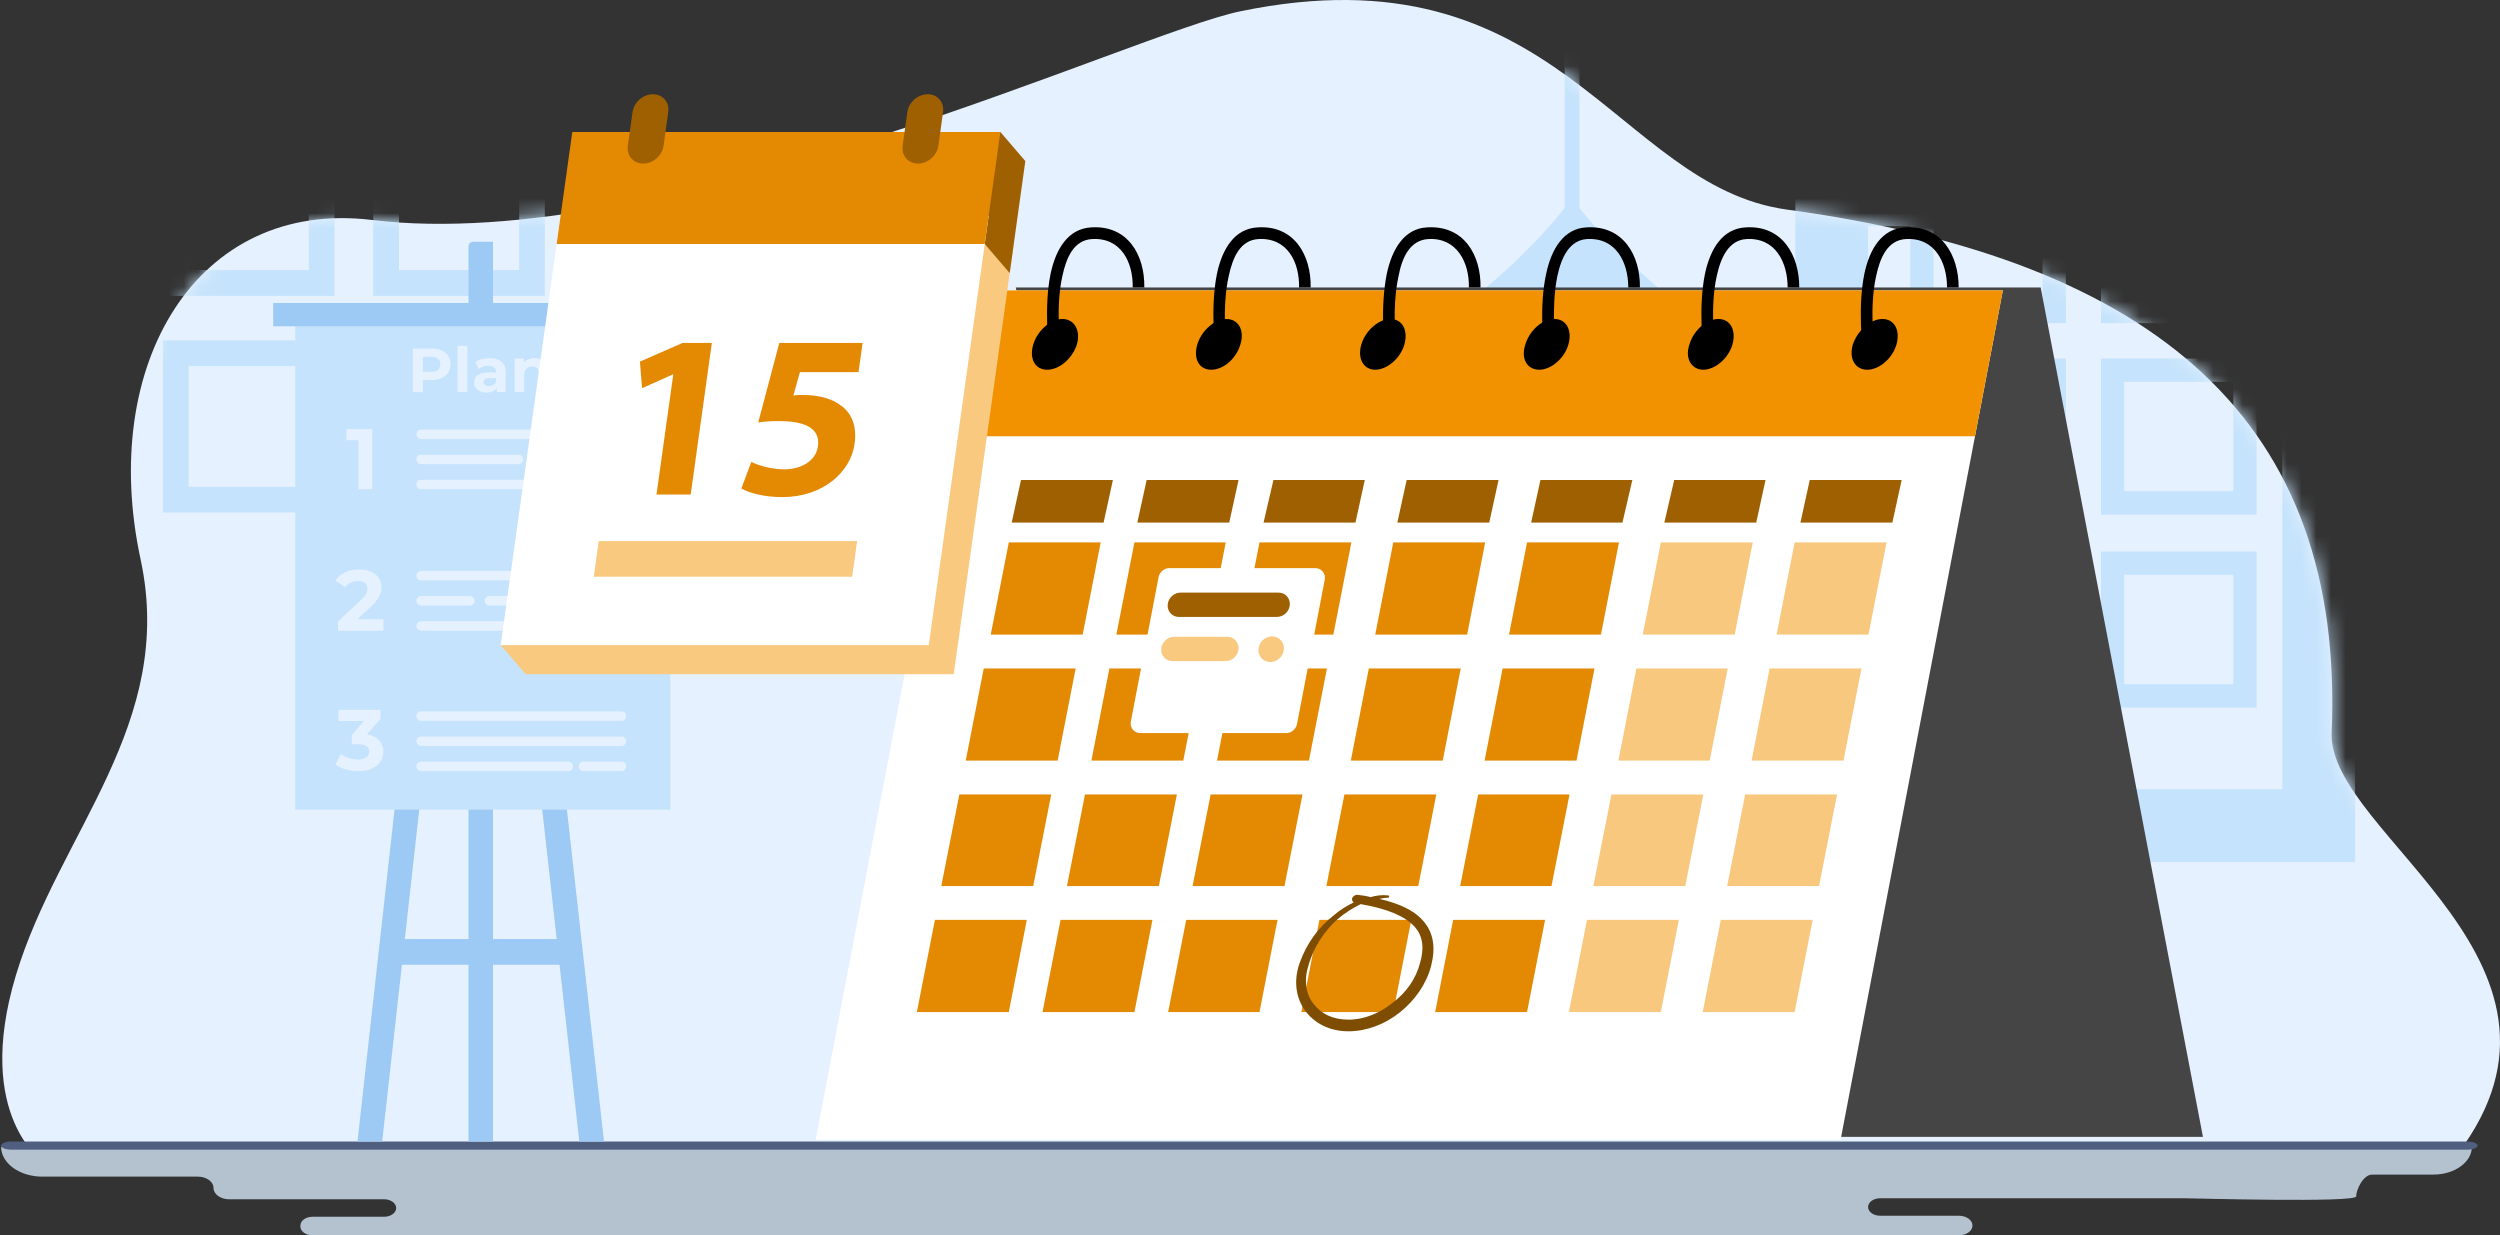 <svg width="170" height="84" viewBox="0 0 170 84" fill="none" xmlns="http://www.w3.org/2000/svg">
<rect x="0" y="0" width="170" height="84" fill="#333333" stroke="none"/>
<path d="M3.076 79.129C3.076 79.129 -1.834 76.012 1.078 66.33C3.993 56.643 11.974 49.245 9.561 38.04C6.694 24.733 13.408 13.512 25.294 14.958C45.212 17.386 77.037 2.283 84.326 0.772C105.922 -3.702 109.862 12.658 121.519 14.253C146.678 17.692 159.453 28.704 158.553 49.821C158.256 56.768 177.647 65.717 166.588 79.129H3.076Z" fill="#E5F1FF"/>
<path d="M168.088 77.982C168.088 79.025 166.917 79.871 165.473 79.871H161.31C160.695 79.871 160.219 80.91 160.219 81.354C160.219 81.799 149.083 81.481 148.468 81.481H127.854C127.399 81.481 127.03 81.747 127.03 82.076C127.03 82.404 127.399 82.671 127.854 82.671H133.209C133.717 82.671 134.129 82.968 134.129 83.335C134.129 83.703 133.717 84 133.209 84H21.25C20.795 84 20.427 83.734 20.427 83.405V83.335C20.427 83.007 20.795 82.74 21.25 82.74H26.116C26.571 82.74 26.94 82.474 26.94 82.145C26.94 81.817 26.571 81.55 26.116 81.55H15.583C14.995 81.55 14.518 81.206 14.518 80.781C14.518 80.356 14.041 80.011 13.453 80.011H2.885C1.334 80.011 0.076 79.103 0.076 77.982H168.088Z" fill="#B4C2D0"/>
<path d="M167.81 77.624H0.742C0.374 77.624 0.076 77.748 0.076 77.9C0.076 78.052 0.374 78.176 0.742 78.176H167.81C168.177 78.176 168.476 78.052 168.476 77.9C168.476 77.748 168.177 77.624 167.81 77.624Z" fill="#505E7F"/>
<mask id="mask0_1828_23062" style="mask-type:luminance" maskUnits="userSpaceOnUse" x="0" y="0" width="170" height="80">
<path d="M2.076 78.878C2.076 78.878 -1.834 76.012 1.078 66.33C3.993 56.643 11.974 49.245 9.561 38.04C6.694 24.733 13.372 13.858 25.294 14.958C46.778 16.943 77.038 2.283 84.326 0.772C105.923 -3.702 109.862 12.658 121.52 14.253C146.678 17.692 159.453 28.704 158.553 49.821C158.256 56.768 177.647 65.968 166.588 79.379L2.076 78.878Z" fill="white"/>
</mask>
<g mask="url(#mask0_1828_23062)">
<path d="M114.705 21.112C110.725 18.103 108.364 15.364 107.404 14.144V-1.721H106.4V14.144C105.441 15.364 103.083 18.103 99.1 21.112H104.899C104.899 22.199 105.774 23.077 106.858 23.077C107.942 23.077 108.818 22.199 108.818 21.112H114.705Z" fill="#C5E3FC"/>
<path d="M62.184 21.112C58.205 18.103 55.844 15.364 54.884 14.144V-1.721H53.88V14.144C52.92 15.364 50.563 18.103 46.579 21.112H52.378C52.378 22.199 53.253 23.077 54.338 23.077C55.422 23.077 56.297 22.199 56.297 21.112H62.184Z" fill="#C5E3FC"/>
<path d="M142.867 11.357V21.97H153.448V11.357H142.867ZM151.866 20.383H144.449V12.944H151.866V20.383Z" fill="#C5E3FC"/>
<path d="M25.38 8.414V20.118H37.048V8.414H25.38ZM35.303 18.368H27.129V10.169H35.303V18.368Z" fill="#C5E3FC"/>
<path d="M122.085 10.42V58.628H160.146V10.42H122.085ZM155.2 53.666H127.027V15.377H155.2V53.666Z" fill="#C5E3FC"/>
<path d="M11.077 8.414V20.118H22.745V8.414H11.077ZM21 18.368H12.826V10.169H21V18.368Z" fill="#C5E3FC"/>
<path d="M25.38 23.148V34.851H37.048V23.148H25.38ZM35.303 33.101H27.129V24.898H35.303V33.101Z" fill="#C5E3FC"/>
<path d="M11.077 23.148V34.851H22.745V23.148H11.077ZM21 33.101H12.826V24.898H21V33.101Z" fill="#C5E3FC"/>
<path d="M129.896 11.357V21.97H140.478V11.357H129.896ZM138.895 20.383H131.478V12.944H138.895V20.383Z" fill="#C5E3FC"/>
<path d="M142.867 24.382V34.995H153.448V24.382H142.867ZM151.866 33.404H144.449V25.965H151.866V33.404Z" fill="#C5E3FC"/>
<path d="M142.867 37.502V48.115H153.448V37.502H142.867ZM151.866 46.524H144.449V39.085H151.866V46.524Z" fill="#C5E3FC"/>
<path d="M129.896 24.382V34.995H140.478V24.382H129.896ZM138.895 33.404H131.478V25.965H138.895V33.404Z" fill="#C5E3FC"/>
<path d="M129.896 37.502V48.115H140.478V37.502H129.896ZM138.895 46.524H131.478V39.085H138.895V46.524Z" fill="#C5E3FC"/>
<path d="M32.175 16.439H33.524V77.624H31.857V16.758C31.857 16.582 32 16.439 32.176 16.439H32.175Z" fill="#9DCAF4"/>
<path d="M29.312 32.831L24.308 77.624H25.989L30.993 32.831H29.312Z" fill="#9DCAF4"/>
<path d="M36.068 32.831L41.073 77.624H39.392L34.387 32.831H36.068Z" fill="#9DCAF4"/>
<path d="M45.579 20.952H20.077V55.056H45.579V20.952Z" fill="#C5E3FC"/>
<path d="M46.803 20.604H18.577V22.187H46.803V20.604Z" fill="#9DCAF4"/>
<path d="M38.994 63.855H26.386V65.604H38.994V63.855Z" fill="#9DCAF4"/>
<path d="M28.072 26.662V23.7H29.35C29.615 23.7 29.843 23.743 30.034 23.829C30.225 23.915 30.372 24.038 30.477 24.199C30.581 24.36 30.633 24.55 30.633 24.77C30.633 24.991 30.58 25.184 30.477 25.344C30.372 25.503 30.225 25.627 30.034 25.714C29.843 25.802 29.615 25.846 29.35 25.846H28.447L28.76 25.537V26.663H28.072L28.072 26.662ZM28.76 25.612L28.447 25.286H29.312C29.521 25.286 29.678 25.241 29.785 25.151C29.892 25.061 29.945 24.934 29.945 24.77C29.945 24.606 29.892 24.48 29.785 24.391C29.678 24.302 29.521 24.258 29.312 24.258H28.447L28.76 23.932V25.612V25.612Z" fill="#E5F1FF"/>
<path d="M31.114 26.662V23.521H31.772V26.662H31.114Z" fill="#E5F1FF"/>
<path d="M33.085 26.696C32.91 26.696 32.76 26.666 32.633 26.605C32.506 26.544 32.409 26.462 32.34 26.357C32.271 26.253 32.237 26.136 32.237 26.006C32.237 25.877 32.27 25.756 32.336 25.653C32.402 25.55 32.507 25.47 32.65 25.414C32.794 25.358 32.982 25.329 33.216 25.329H33.815V25.71H33.283C33.129 25.71 33.023 25.736 32.965 25.786C32.907 25.837 32.878 25.9 32.878 25.977C32.878 26.061 32.911 26.129 32.977 26.178C33.043 26.227 33.133 26.252 33.245 26.252C33.358 26.252 33.458 26.226 33.547 26.176C33.636 26.125 33.698 26.047 33.735 25.943L33.836 26.252C33.788 26.392 33.701 26.502 33.574 26.58C33.447 26.657 33.284 26.696 33.085 26.696ZM33.777 26.662V26.218L33.734 26.12V25.325C33.734 25.183 33.691 25.073 33.605 24.994C33.52 24.916 33.388 24.876 33.211 24.876C33.09 24.876 32.971 24.895 32.854 24.933C32.738 24.971 32.637 25.022 32.553 25.087L32.321 24.626C32.444 24.535 32.593 24.467 32.768 24.421C32.942 24.374 33.12 24.351 33.299 24.351C33.645 24.351 33.914 24.433 34.105 24.596C34.296 24.76 34.392 25.015 34.392 25.362V26.661H33.776L33.777 26.662Z" fill="#E5F1FF"/>
<path d="M36.368 24.351C36.547 24.351 36.709 24.387 36.851 24.459C36.993 24.531 37.105 24.641 37.186 24.789C37.268 24.937 37.309 25.127 37.309 25.358V26.661H36.65V25.459C36.65 25.276 36.61 25.141 36.53 25.053C36.45 24.966 36.336 24.922 36.19 24.922C36.086 24.922 35.992 24.944 35.91 24.989C35.827 25.035 35.762 25.101 35.715 25.188C35.669 25.276 35.646 25.391 35.646 25.535V26.661H34.988V24.384H35.616V25.014L35.498 24.824C35.58 24.672 35.697 24.555 35.849 24.473C36 24.391 36.173 24.35 36.368 24.35V24.351Z" fill="#E5F1FF"/>
<path d="M42.258 31.562H36.37C36.193 31.562 36.049 31.418 36.049 31.24C36.049 31.062 36.193 30.918 36.37 30.918H42.258C42.435 30.918 42.579 31.062 42.579 31.24C42.579 31.418 42.435 31.562 42.258 31.562Z" fill="#E5F1FF"/>
<path d="M35.256 31.562H28.637C28.46 31.562 28.316 31.418 28.316 31.24C28.316 31.062 28.46 30.918 28.637 30.918H35.256C35.433 30.918 35.577 31.062 35.577 31.24C35.577 31.418 35.433 31.562 35.256 31.562Z" fill="#E5F1FF"/>
<path d="M42.258 29.855H28.637C28.46 29.855 28.316 29.71 28.316 29.532C28.316 29.355 28.46 29.21 28.637 29.21H42.258C42.435 29.21 42.579 29.355 42.579 29.532C42.579 29.71 42.435 29.855 42.258 29.855Z" fill="#E5F1FF"/>
<path d="M42.258 33.27H39.672C39.495 33.27 39.351 33.126 39.351 32.948C39.351 32.77 39.495 32.626 39.672 32.626H42.258C42.435 32.626 42.579 32.77 42.579 32.948C42.579 33.126 42.435 33.27 42.258 33.27Z" fill="#E5F1FF"/>
<path d="M38.641 33.27H28.637C28.46 33.27 28.316 33.126 28.316 32.948C28.316 32.77 28.46 32.626 28.637 32.626H38.641C38.818 32.626 38.962 32.77 38.962 32.948C38.962 33.126 38.818 33.27 38.641 33.27Z" fill="#E5F1FF"/>
<path d="M42.258 50.727H28.637C28.46 50.727 28.316 50.582 28.316 50.404C28.316 50.227 28.46 50.082 28.637 50.082H42.258C42.435 50.082 42.579 50.227 42.579 50.404C42.579 50.582 42.435 50.727 42.258 50.727Z" fill="#E5F1FF"/>
<path d="M42.258 49.019H28.637C28.46 49.019 28.316 48.875 28.316 48.697C28.316 48.519 28.46 48.375 28.637 48.375H42.258C42.435 48.375 42.579 48.519 42.579 48.697C42.579 48.875 42.435 49.019 42.258 49.019Z" fill="#E5F1FF"/>
<path d="M42.258 52.434H39.672C39.495 52.434 39.351 52.29 39.351 52.112C39.351 51.934 39.495 51.79 39.672 51.79H42.258C42.435 51.79 42.579 51.934 42.579 52.112C42.579 52.29 42.435 52.434 42.258 52.434Z" fill="#E5F1FF"/>
<path d="M38.641 52.434H28.637C28.46 52.434 28.316 52.29 28.316 52.112C28.316 51.934 28.46 51.79 28.637 51.79H38.641C38.818 51.79 38.962 51.934 38.962 52.112C38.962 52.29 38.818 52.434 38.641 52.434Z" fill="#E5F1FF"/>
<path d="M42.258 41.177H33.275C33.097 41.177 32.954 41.032 32.954 40.854C32.954 40.676 33.097 40.532 33.275 40.532H42.258C42.435 40.532 42.579 40.676 42.579 40.854C42.579 41.032 42.435 41.177 42.258 41.177Z" fill="#E5F1FF"/>
<path d="M31.947 41.177H28.637C28.46 41.177 28.316 41.032 28.316 40.854C28.316 40.676 28.46 40.532 28.637 40.532H31.947C32.124 40.532 32.268 40.676 32.268 40.854C32.268 41.032 32.124 41.177 31.947 41.177Z" fill="#E5F1FF"/>
<path d="M42.258 39.469H28.637C28.46 39.469 28.316 39.325 28.316 39.147C28.316 38.969 28.46 38.825 28.637 38.825H42.258C42.435 38.825 42.579 38.969 42.579 39.147C42.579 39.325 42.435 39.469 42.258 39.469Z" fill="#E5F1FF"/>
<path d="M38.641 42.884H28.637C28.46 42.884 28.316 42.74 28.316 42.562C28.316 42.384 28.46 42.24 28.637 42.24H38.641C38.818 42.24 38.962 42.384 38.962 42.562C38.962 42.74 38.818 42.884 38.641 42.884Z" fill="#E5F1FF"/>
<path d="M24.374 33.27V29.528L24.782 29.937H23.558V29.177H25.318V33.271H24.374L24.374 33.27Z" fill="#E5F1FF"/>
<path d="M22.983 42.884V42.27L24.557 40.779C24.681 40.666 24.774 40.565 24.834 40.478C24.894 40.39 24.934 40.308 24.954 40.232C24.973 40.156 24.983 40.085 24.983 40.019C24.983 39.859 24.929 39.734 24.82 39.645C24.711 39.555 24.548 39.51 24.33 39.51C24.155 39.51 23.996 39.545 23.852 39.615C23.708 39.685 23.586 39.789 23.485 39.925L22.803 39.481C22.954 39.247 23.17 39.062 23.45 38.926C23.73 38.789 24.052 38.721 24.418 38.721C24.721 38.721 24.987 38.77 25.216 38.867C25.446 38.964 25.623 39.104 25.75 39.285C25.876 39.466 25.939 39.682 25.939 39.931C25.939 40.06 25.921 40.19 25.884 40.323C25.847 40.456 25.78 40.594 25.683 40.738C25.586 40.883 25.442 41.044 25.251 41.224L23.945 42.451L23.765 42.112H26.073V42.884H22.983H22.983Z" fill="#E5F1FF"/>
<path d="M24.362 52.434C24.078 52.434 23.798 52.396 23.522 52.32C23.246 52.244 23.009 52.134 22.811 51.99L23.178 51.27C23.334 51.383 23.513 51.474 23.717 51.542C23.921 51.61 24.13 51.644 24.344 51.644C24.581 51.644 24.768 51.596 24.904 51.501C25.04 51.405 25.108 51.276 25.108 51.112C25.108 50.948 25.048 50.834 24.927 50.744C24.807 50.654 24.612 50.609 24.344 50.609H23.918V49.989L25.049 48.691L25.154 49.03H23.015V48.27H25.871V48.884L24.74 50.177L24.262 49.902H24.536C25.038 49.902 25.417 50.015 25.676 50.241C25.934 50.467 26.064 50.756 26.064 51.107C26.064 51.341 26.002 51.559 25.88 51.761C25.757 51.964 25.572 52.127 25.323 52.25C25.074 52.373 24.754 52.434 24.361 52.434L24.362 52.434Z" fill="#E5F1FF"/>
</g>
<path fill-rule="evenodd" clip-rule="evenodd" d="M138.766 19.548H69.073L80.107 77.309H149.801L138.766 19.548Z" fill="#454545"/>
<path fill-rule="evenodd" clip-rule="evenodd" d="M66.501 19.746H136.195L125.16 77.508H55.465L66.501 19.746Z" fill="white"/>
<path fill-rule="evenodd" clip-rule="evenodd" d="M134.297 29.664H64.603L66.501 19.746H136.195L134.297 29.664Z" fill="#F39200"/>
<path opacity="0.5" fill-rule="evenodd" clip-rule="evenodd" d="M127.058 43.153H120.809L122.034 36.885H128.284L127.058 43.153Z" fill="#F39200"/>
<path fill-rule="evenodd" clip-rule="evenodd" d="M123.063 32.64H129.313L128.68 35.536H122.43L123.063 32.64Z" fill="#9F6001"/>
<path fill-rule="evenodd" clip-rule="evenodd" d="M113.847 32.64H120.056L119.424 35.536H113.175L113.847 32.64Z" fill="#9F6001"/>
<path fill-rule="evenodd" clip-rule="evenodd" d="M104.75 32.64H110.999L110.326 35.536H104.117L104.75 32.64Z" fill="#9F6001"/>
<path fill-rule="evenodd" clip-rule="evenodd" d="M95.653 32.64H101.902L101.269 35.536H95.019L95.653 32.64Z" fill="#9F6001"/>
<path fill-rule="evenodd" clip-rule="evenodd" d="M86.594 32.64H92.805L92.171 35.536H85.922L86.594 32.64Z" fill="#9F6001"/>
<path fill-rule="evenodd" clip-rule="evenodd" d="M77.972 32.64H84.221L83.588 35.536H77.338L77.972 32.64Z" fill="#9F6001"/>
<path fill-rule="evenodd" clip-rule="evenodd" d="M69.428 32.64H75.677L75.045 35.536H68.795L69.428 32.64Z" fill="#9F6001"/>
<path opacity="0.5" fill-rule="evenodd" clip-rule="evenodd" d="M117.961 43.153H111.71L112.937 36.885H119.187L117.961 43.153Z" fill="#F39200"/>
<path fill-rule="evenodd" clip-rule="evenodd" d="M108.864 43.153H102.614L103.839 36.885H110.09L108.864 43.153Z" fill="#E38902"/>
<path fill-rule="evenodd" clip-rule="evenodd" d="M99.766 43.153H93.516L94.743 36.885H100.992L99.766 43.153Z" fill="#E38902"/>
<path fill-rule="evenodd" clip-rule="evenodd" d="M90.668 43.153H84.419L85.645 36.885H91.894L90.668 43.153Z" fill="#E38902"/>
<path fill-rule="evenodd" clip-rule="evenodd" d="M82.124 43.153H75.914L77.141 36.885H83.35L82.124 43.153Z" fill="#E38902"/>
<path fill-rule="evenodd" clip-rule="evenodd" d="M73.621 43.153H67.371L68.598 36.885H74.847L73.621 43.153Z" fill="#E38902"/>
<path opacity="0.5" fill-rule="evenodd" clip-rule="evenodd" d="M125.358 51.722H119.108L120.334 45.454H126.583L125.358 51.722Z" fill="#F39200"/>
<path opacity="0.5" fill-rule="evenodd" clip-rule="evenodd" d="M116.26 51.722H110.05L111.276 45.454H117.486L116.26 51.722Z" fill="#F39200"/>
<path fill-rule="evenodd" clip-rule="evenodd" d="M107.202 51.722H100.952L102.178 45.454H108.427L107.202 51.722Z" fill="#E38902"/>
<path fill-rule="evenodd" clip-rule="evenodd" d="M98.104 51.722H91.855L93.081 45.454H99.331L98.104 51.722Z" fill="#E38902"/>
<path fill-rule="evenodd" clip-rule="evenodd" d="M89.007 51.722H82.757L83.984 45.454H90.233L89.007 51.722Z" fill="#E38902"/>
<path fill-rule="evenodd" clip-rule="evenodd" d="M80.463 51.722H74.214L75.44 45.454H81.689L80.463 51.722Z" fill="#E38902"/>
<path fill-rule="evenodd" clip-rule="evenodd" d="M71.919 51.722H65.67L66.896 45.454H73.146L71.919 51.722Z" fill="#E38902"/>
<path opacity="0.5" fill-rule="evenodd" clip-rule="evenodd" d="M123.696 60.252H117.446L118.672 54.023H124.922L123.696 60.252Z" fill="#F39200"/>
<path opacity="0.5" fill-rule="evenodd" clip-rule="evenodd" d="M114.599 60.252H108.348L109.575 54.023H115.824L114.599 60.252Z" fill="#F39200"/>
<path fill-rule="evenodd" clip-rule="evenodd" d="M105.501 60.252H99.291L100.517 54.023H106.727L105.501 60.252Z" fill="#E38902"/>
<path fill-rule="evenodd" clip-rule="evenodd" d="M96.443 60.252H90.194L91.42 54.023H97.669L96.443 60.252Z" fill="#E38902"/>
<path fill-rule="evenodd" clip-rule="evenodd" d="M87.346 60.252H81.097L82.323 54.023H88.572L87.346 60.252Z" fill="#E38902"/>
<path fill-rule="evenodd" clip-rule="evenodd" d="M78.802 60.252H72.553L73.779 54.023H80.028L78.802 60.252Z" fill="#E38902"/>
<path fill-rule="evenodd" clip-rule="evenodd" d="M70.258 60.252H64.008L65.235 54.023H71.484L70.258 60.252Z" fill="#E38902"/>
<path opacity="0.5" fill-rule="evenodd" clip-rule="evenodd" d="M122.034 68.82H115.785L117.011 62.553H123.261L122.034 68.82Z" fill="#F39200"/>
<path opacity="0.5" fill-rule="evenodd" clip-rule="evenodd" d="M112.937 68.82H106.687L107.914 62.553H114.163L112.937 68.82Z" fill="#F39200"/>
<path fill-rule="evenodd" clip-rule="evenodd" d="M103.839 68.82H97.591L98.816 62.553H105.066L103.839 68.82Z" fill="#E38902"/>
<path fill-rule="evenodd" clip-rule="evenodd" d="M94.743 68.82H88.493L89.72 62.553H95.969L94.743 68.82Z" fill="#E38902"/>
<path fill-rule="evenodd" clip-rule="evenodd" d="M85.645 68.82H79.435L80.661 62.553H86.872L85.645 68.82Z" fill="#E38902"/>
<path fill-rule="evenodd" clip-rule="evenodd" d="M77.141 68.82H70.891L72.118 62.553H78.367L77.141 68.82Z" fill="#E38902"/>
<path fill-rule="evenodd" clip-rule="evenodd" d="M68.598 68.82H62.347L63.574 62.553H69.823L68.598 68.82Z" fill="#E38902"/>
<path fill-rule="evenodd" clip-rule="evenodd" d="M93.793 61.124C93.991 61.085 94.189 61.044 94.386 61.044C94.426 61.044 94.466 61.005 94.466 60.964C94.466 60.923 94.426 60.886 94.386 60.886C93.991 60.845 93.595 60.886 93.2 61.004C92.923 60.924 92.607 60.886 92.29 60.845C92.132 60.845 91.973 60.964 91.934 61.123C91.934 61.203 91.973 61.322 92.052 61.362C91.578 61.6 91.103 61.878 90.708 62.234C89.68 63.029 88.849 64.138 88.375 65.487C87.939 66.718 88.137 67.868 88.731 68.699C89.364 69.573 90.392 70.128 91.697 70.128C92.924 70.128 94.189 69.653 95.218 68.82C96.206 68.025 96.998 66.916 97.314 65.686C97.63 64.455 97.512 63.385 96.681 62.511C96.127 61.917 95.177 61.442 93.794 61.123L93.793 61.124ZM92.527 61.48C94.386 61.799 95.533 62.313 96.166 62.988C96.8 63.662 96.839 64.536 96.562 65.487C96.285 66.558 95.613 67.512 94.703 68.185C93.832 68.898 92.765 69.336 91.697 69.336C90.629 69.336 89.838 68.939 89.323 68.265C88.809 67.631 88.651 66.677 88.967 65.686C89.323 64.378 90.075 63.305 90.945 62.511C91.46 62.075 91.973 61.758 92.527 61.48Z" fill="#7F4D01"/>
<path fill-rule="evenodd" clip-rule="evenodd" d="M125.99 23.437C126.306 22.483 127.176 21.691 128.007 21.691C128.838 21.691 129.234 22.483 128.956 23.437C128.68 24.387 127.77 25.142 126.979 25.142C126.148 25.142 125.714 24.387 125.99 23.437H125.99Z" fill="black"/>
<path fill-rule="evenodd" clip-rule="evenodd" d="M114.876 23.437C115.152 22.483 116.022 21.691 116.853 21.691C117.683 21.691 118.079 22.483 117.802 23.437C117.525 24.387 116.615 25.142 115.824 25.142C115.032 25.142 114.558 24.387 114.875 23.437H114.876Z" fill="black"/>
<path fill-rule="evenodd" clip-rule="evenodd" d="M103.721 23.437C103.997 22.483 104.868 21.691 105.699 21.691C106.529 21.691 106.925 22.483 106.648 23.437C106.371 24.387 105.461 25.142 104.671 25.142C103.84 25.142 103.405 24.387 103.721 23.437H103.721Z" fill="black"/>
<path fill-rule="evenodd" clip-rule="evenodd" d="M92.567 23.437C92.844 22.483 93.753 21.691 94.545 21.691C95.375 21.691 95.771 22.483 95.494 23.437C95.217 24.387 94.308 25.142 93.516 25.142C92.724 25.142 92.29 24.387 92.567 23.437Z" fill="black"/>
<path fill-rule="evenodd" clip-rule="evenodd" d="M81.413 23.437C81.689 22.483 82.6 21.691 83.391 21.691C84.221 21.691 84.656 22.483 84.34 23.437C84.063 24.387 83.193 25.142 82.363 25.142C81.533 25.142 81.137 24.387 81.413 23.437H81.413Z" fill="black"/>
<path fill-rule="evenodd" clip-rule="evenodd" d="M70.258 23.437C70.536 22.483 71.445 21.691 72.237 21.691C73.067 21.691 73.502 22.483 73.225 23.437C72.909 24.387 72.039 25.142 71.208 25.142C70.376 25.142 69.981 24.387 70.258 23.437Z" fill="black"/>
<path fill-rule="evenodd" clip-rule="evenodd" d="M126.663 23.713L127.454 23.594C127.454 23.594 127.098 20.935 127.572 18.794C127.849 17.486 128.364 16.334 129.59 16.256C131.567 16.137 132.398 17.842 132.398 19.547H133.189C133.189 17.367 132.041 15.304 129.55 15.462C127.968 15.542 127.137 16.931 126.781 18.596C126.306 20.897 126.663 23.714 126.663 23.714L126.663 23.713Z" fill="black"/>
<path fill-rule="evenodd" clip-rule="evenodd" d="M115.824 23.713L116.616 23.594C116.616 23.594 116.26 20.935 116.734 18.794C117.011 17.486 117.564 16.334 118.751 16.256C120.729 16.137 121.559 17.842 121.559 19.547H122.351C122.351 17.367 121.203 15.304 118.711 15.462C117.129 15.542 116.299 16.931 115.943 18.596C115.468 20.897 115.823 23.714 115.823 23.714L115.824 23.713Z" fill="black"/>
<path fill-rule="evenodd" clip-rule="evenodd" d="M104.987 23.713L105.777 23.594C105.777 23.594 105.461 20.935 105.896 18.794C106.173 17.486 106.726 16.334 107.913 16.256C109.89 16.137 110.722 17.842 110.722 19.547H111.512C111.552 17.367 110.366 15.304 107.873 15.462C106.331 15.542 105.5 16.931 105.144 18.596C104.631 20.897 104.986 23.714 104.986 23.714L104.987 23.713Z" fill="black"/>
<path fill-rule="evenodd" clip-rule="evenodd" d="M94.15 23.713L94.94 23.594C94.94 23.594 94.624 20.935 95.098 18.794C95.336 17.486 95.889 16.334 97.116 16.256C99.053 16.137 99.923 17.842 99.884 19.547H100.675C100.714 17.367 99.567 15.304 97.036 15.462C95.493 15.542 94.663 16.931 94.307 18.596C93.832 20.897 94.149 23.714 94.149 23.714L94.15 23.713Z" fill="black"/>
<path fill-rule="evenodd" clip-rule="evenodd" d="M82.639 23.713L83.391 23.594C83.391 23.594 83.074 20.935 83.549 18.794C83.826 17.486 84.339 16.334 85.566 16.256C87.543 16.137 88.374 17.842 88.335 19.547H89.125C89.165 17.367 88.018 15.304 85.526 15.462C83.944 15.542 83.113 16.931 82.757 18.596C82.283 20.897 82.639 23.714 82.639 23.714L82.639 23.713Z" fill="black"/>
<path fill-rule="evenodd" clip-rule="evenodd" d="M71.326 23.713L72.118 23.594C72.118 23.594 71.761 20.935 72.236 18.794C72.513 17.486 73.027 16.334 74.253 16.256C76.231 16.137 77.061 17.842 77.022 19.547H77.813C77.853 17.367 76.705 15.304 74.213 15.462C72.631 15.542 71.801 16.931 71.444 18.596C70.97 20.897 71.326 23.714 71.326 23.714L71.326 23.713Z" fill="black"/>
<path d="M64.854 45.847H35.745L34.047 43.867L63.619 13.772L68.926 16.666L64.854 45.847Z" fill="#F9C980"/>
<path d="M68.66 18.57L66.962 16.591L65.794 13.104L68.025 8.974L69.722 10.954L68.66 18.57Z" fill="#9F6001"/>
<path d="M63.156 43.867H34.047L38.12 14.687H67.228L63.156 43.867Z" fill="white"/>
<path d="M66.962 16.591H37.853L38.916 8.974H68.025L66.962 16.591Z" fill="#E38902"/>
<path d="M45.782 25.462H45.751L43.659 26.398L43.516 24.59L46.413 23.321H48.406L46.967 33.628H44.642L45.782 25.462L45.782 25.462Z" fill="#E38902"/>
<path d="M58.38 25.303H54.394L53.951 26.889C54.177 26.858 54.367 26.858 54.62 26.858C55.601 26.858 56.566 27.08 57.221 27.603C57.923 28.126 58.278 28.983 58.11 30.188C57.842 32.106 55.96 33.803 53.192 33.803C51.943 33.803 50.939 33.517 50.411 33.216L51.09 31.408C51.518 31.63 52.412 31.915 53.345 31.915C54.341 31.915 55.468 31.44 55.62 30.346C55.768 29.283 55.02 28.633 52.964 28.633C52.395 28.633 51.995 28.665 51.559 28.728L52.993 23.321H58.656L58.379 25.303H58.38Z" fill="#E38902"/>
<path d="M57.947 39.219H40.377L40.715 36.792H58.285L57.947 39.219Z" fill="#F9C980"/>
<path d="M43.739 11.123C43.068 11.123 42.601 10.578 42.694 9.905L43.012 7.626C43.106 6.954 43.726 6.408 44.396 6.408C45.067 6.408 45.535 6.953 45.441 7.626L45.123 9.905C45.029 10.577 44.41 11.123 43.739 11.123Z" fill="#9F6001"/>
<path d="M62.426 11.123C61.755 11.123 61.287 10.578 61.381 9.905L61.699 7.626C61.793 6.954 62.412 6.408 63.083 6.408C63.754 6.408 64.222 6.953 64.128 7.626L63.81 9.905C63.716 10.577 63.097 11.123 62.426 11.123Z" fill="#9F6001"/>
<path d="M87.459 49.85H77.539C77.133 49.85 76.836 49.504 76.891 49.096L78.775 39.292C78.825 38.92 79.151 38.632 79.522 38.632H89.442C89.848 38.632 90.145 38.977 90.09 39.385L88.206 49.189C88.156 49.561 87.829 49.85 87.459 49.85Z" fill="white"/>
<path d="M87.307 44.146C87.273 44.629 86.858 45.02 86.379 45.02C85.9 45.02 85.539 44.628 85.573 44.146C85.606 43.664 86.022 43.273 86.501 43.273C86.98 43.273 87.34 43.664 87.307 44.146Z" fill="#F9C980"/>
<path d="M86.829 41.951H80.165C79.691 41.951 79.343 41.548 79.407 41.071C79.466 40.636 79.848 40.298 80.28 40.298H86.945C87.419 40.298 87.766 40.702 87.702 41.179C87.644 41.614 87.262 41.951 86.829 41.951Z" fill="#9F6001"/>
<path d="M83.342 44.955H79.726C79.252 44.955 78.904 44.551 78.968 44.075C79.027 43.64 79.408 43.302 79.841 43.302H83.457C83.931 43.302 84.278 43.706 84.214 44.183C84.156 44.617 83.774 44.955 83.342 44.955Z" fill="#F9C980"/>
</svg>
